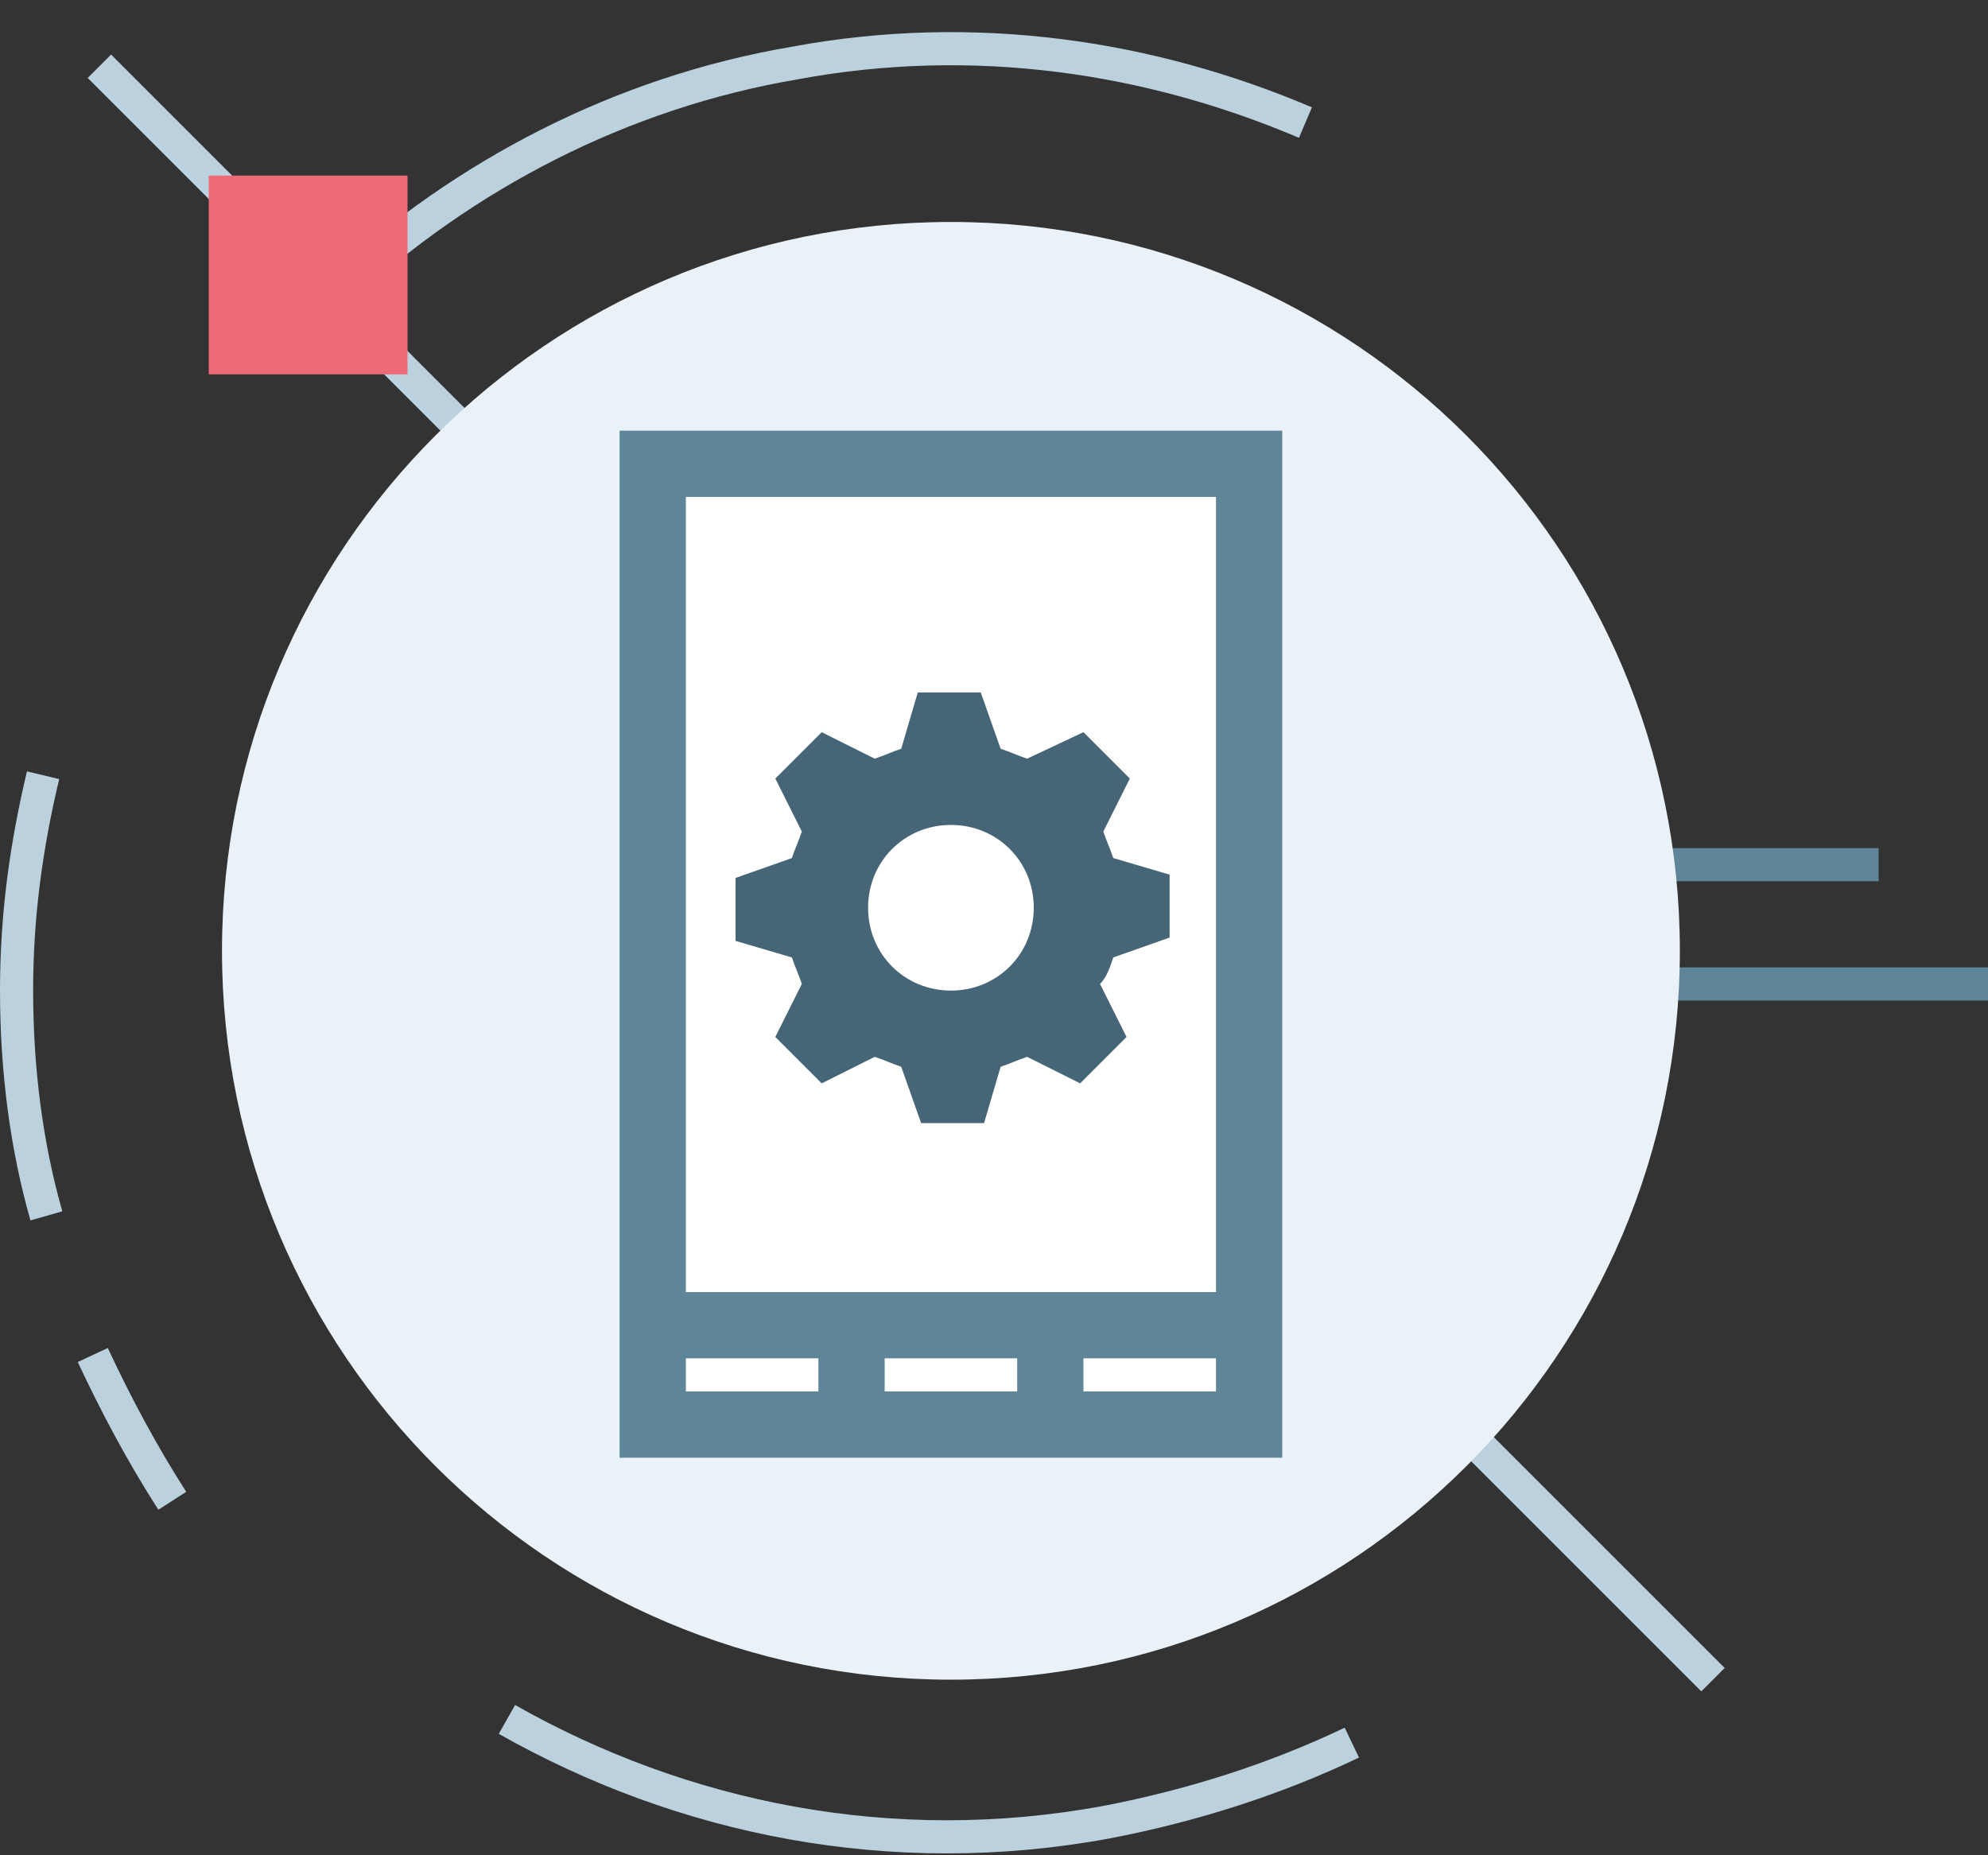 <svg width="60" height="56" viewBox="0 0 60 56" fill="none" xmlns="http://www.w3.org/2000/svg"><rect x="0" y="0" width="60" height="56" fill="#333333" stroke="none"/><path d="M51.7 50.7L3 2M39.4 3.7c-4.7-2-10-2.8-15.4-1.8-5.3.9-10 3.4-13.7 6.8M15.3 51.9c5.3 3 11.6 4.3 18.1 3.1 2.6-.5 5.1-1.3 7.4-2.4" stroke="#BBD1DD" stroke-miterlimit="10"/><path d="M18.5 29.7H60M42.7 26.1h14" stroke="#5E8698" stroke-miterlimit="10"/><path d="M28.7 50.7c12.15 0 22-9.85 22-22s-9.85-22-22-22-22 9.85-22 22 9.85 22 22 22z" fill="#E9F2F8"/><path d="M18.7 13v31h20V13h-20z" fill="#5E8698"/><path d="M36.7 39h-16V15h16v24zm-12 2h-4v1h4v-1zm6 0h-4v1h4v-1zm6 0h-4v1h4v-1z" fill="#fff"/><path d="M1.3 23.4c-.5 2.1-.8 4.2-.8 6.5 0 2.4.3 4.7.9 6.8M2.8 40.9c.7 1.5 1.5 3 2.4 4.4" stroke="#BBD1DD" stroke-miterlimit="10"/><path d="M12.3 5.3h-6v6h6v-6z" fill="#ED6B77"/><path d="M33.6 28.9l1.7-.6v-1.9l-1.7-.5c-.1-.3-.2-.5-.3-.8l.8-1.6-1.4-1.4-1.7.8c-.3-.1-.5-.2-.8-.3l-.6-1.7h-1.9l-.5 1.7c-.3.1-.5.2-.8.3l-1.6-.8-1.4 1.4.8 1.6c-.1.3-.2.5-.3.8l-1.7.6v1.9l1.7.5c.1.3.2.5.3.8l-.8 1.6 1.4 1.4 1.6-.8c.3.1.5.2.8.3l.6 1.7h1.9l.5-1.7c.3-.1.5-.2.8-.3l1.6.8 1.4-1.4-.8-1.6c.2-.2.3-.5.4-.8zm-4.9 1c-1.4 0-2.5-1.1-2.5-2.5s1.1-2.5 2.5-2.5 2.5 1.1 2.5 2.5-1.1 2.5-2.5 2.5z" fill="#466677"/></svg>
